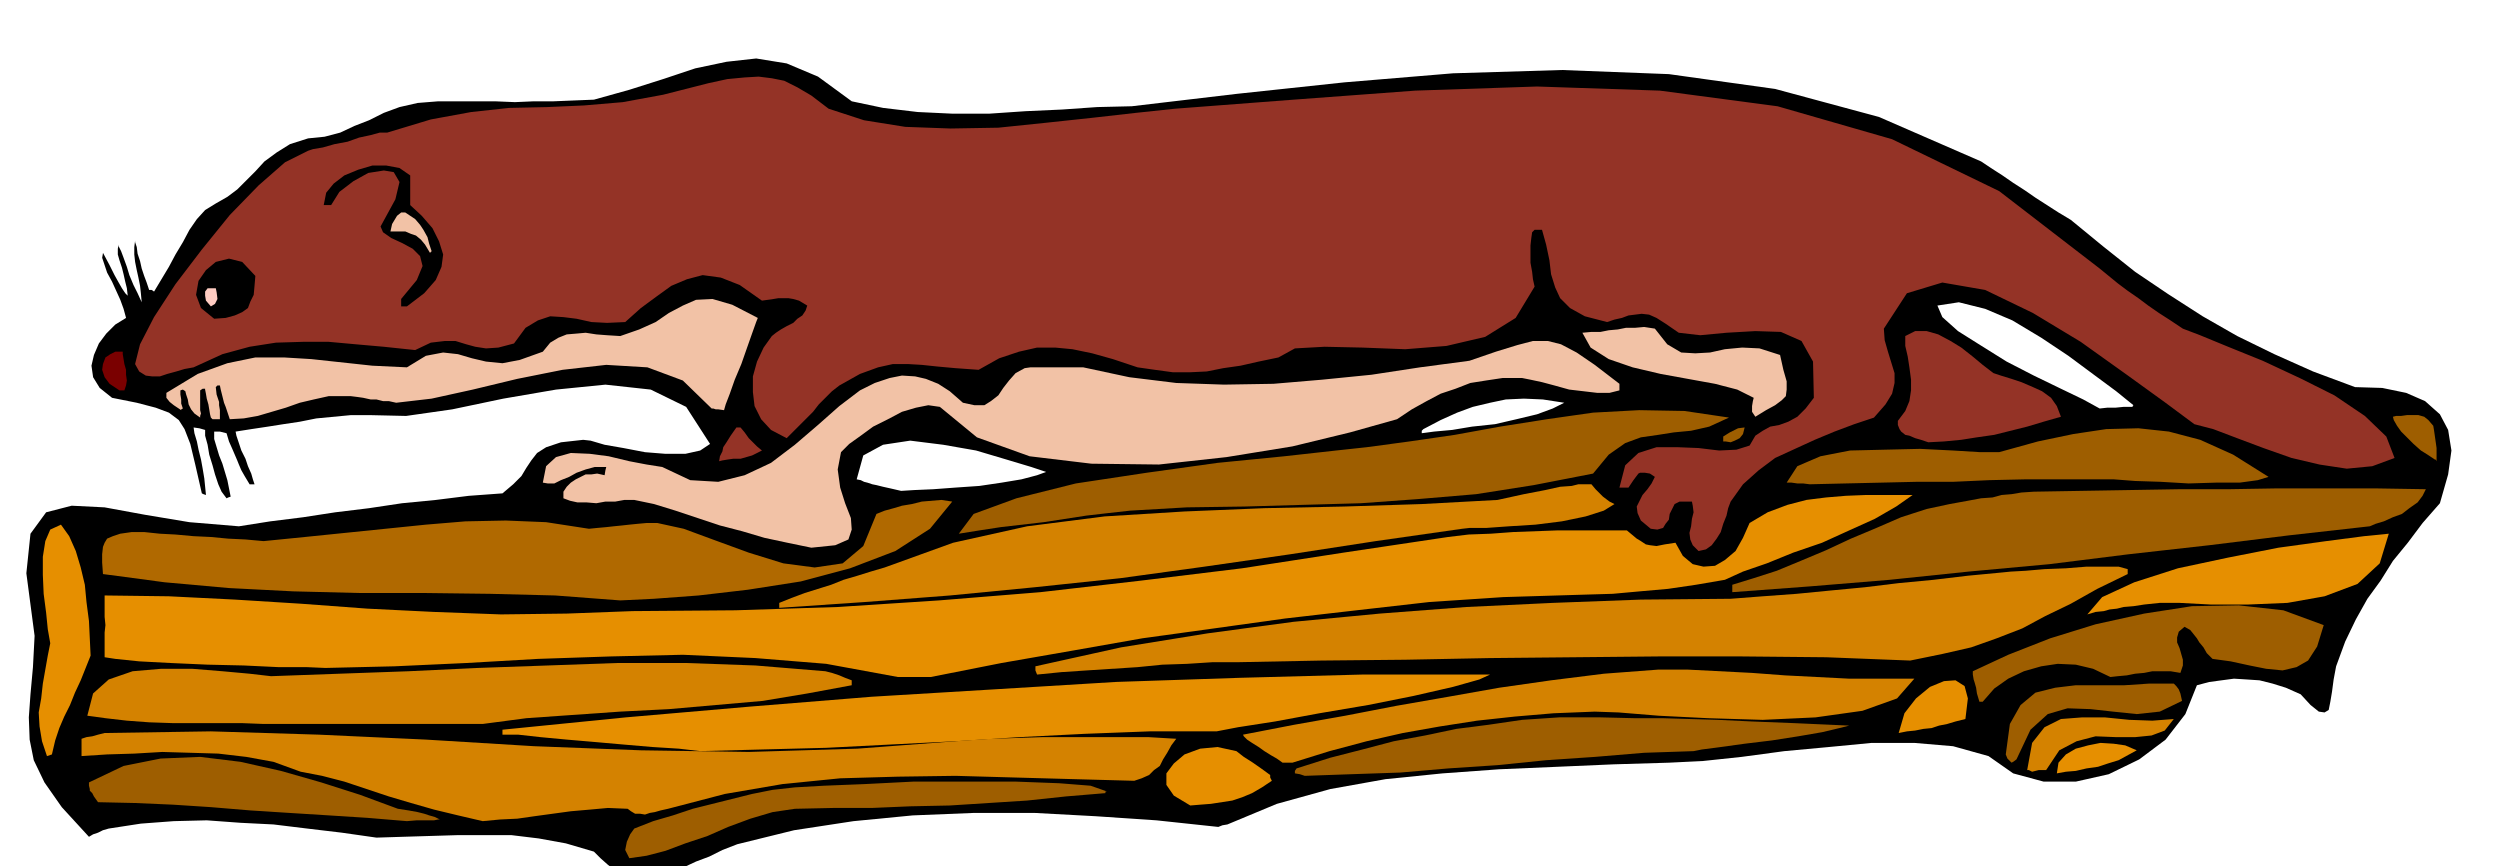 <svg xmlns="http://www.w3.org/2000/svg" width="490.455" height="169.98" fill-rule="evenodd" stroke-linecap="round" preserveAspectRatio="none" viewBox="0 0 3035 1052"><style>.brush1{fill:#000}.pen1{stroke:none}.brush2{fill:#9e5e00}.brush3{fill:#d48200}.brush4{fill:#e68f00}.brush6{fill:#943326}.brush7{fill:#f2c2a6}</style><path d="m764 1066-9-5-7-4-6-4-4-3-9-8-8-8-34-10-33-6-33-4h-66l-33 1-33 1-32 1-42-6-42-5-41-5-40-2-41-3-40 1-40 3-39 6-7 2-6 3-6 2-5 3-33-36-21-30-13-27-5-25-1-27 2-28 3-33 2-38-10-76 5-48 19-26 31-8 40 2 49 9 54 9 60 5 38-6 40-5 39-6 41-5 40-6 41-4 40-5 41-3 13-11 10-10 6-10 6-9 7-9 11-7 18-6 27-3 9 1 17 5 23 4 26 5 25 2h24l18-4 12-8-29-45-43-21-55-6-60 6-64 11-62 13-56 8-44-1h-23l-21 2-21 2-20 4-20 3-19 3-20 3-19 3 1 5 3 9 3 9 5 10 3 9 4 9 2 7 2 6h-6l-6-10-4-7-3-7-2-5-3-7-3-7-4-9-3-10-8-2h-7v9l3 10 3 10 4 10 3 10 3 10 2 10 2 10-3 1-2 1-6-8-4-9-4-12-3-11-4-13-2-12-3-11v-7l-7-2-7-1 1 7 3 10 2 10 3 12 2 11 2 12 1 10 1 10-3-1-2-1-8-35-6-25-7-18-7-11-12-9-16-6-23-6-30-6-15-12-8-13-2-14 3-13 6-14 9-12 11-11 13-8-3-11-4-11-5-11-5-11-6-11-3-9-3-9 1-6 8 15 6 12 5 9 4 7 4 6 3 3-1-9-2-8-2-9-2-8-3-9-2-7v-7l1-5v2l3 6 3 8 4 11 3 10 5 12 5 10 5 11-1-11-1-9-2-10-2-9-2-10-1-9v-9l1-8v2l2 6 1 8 3 9 2 9 3 9 3 8 3 9h3l3 2 9-15 9-15 8-15 9-15 8-15 9-13 10-11 13-8 14-8 12-9 11-11 11-11 11-12 15-11 16-10 22-7 20-2 19-5 17-8 18-7 18-9 19-7 22-5 25-2h69l24 1 23-1h24l24-1 25-1 43-12 41-13 39-13 38-8 36-4 37 6 38 16 41 30 38 8 42 5 42 2h45l44-3 44-2 43-3 42-1 127-15 131-14 132-11 132-4 130 5 129 18 126 34 124 54 12 8 14 9 13 9 14 9 13 9 14 9 14 9 15 9 39 32 39 31 40 27 42 27 42 24 45 22 47 21 51 19 33 1 29 6 23 10 18 16 10 19 4 25-4 29-10 35-21 24-18 24-18 22-15 24-16 22-14 25-13 27-11 30-3 16-2 15-2 12-2 10-5 3-7-1-10-8-12-13-18-8-16-5-16-4-15-1-16-1-15 2-15 2-15 4-14 35-24 31-32 24-37 18-40 9h-39l-37-10-30-21-43-12-47-4h-52l-52 5-54 5-52 7-47 5-41 2-67 2-69 3-70 3-69 5-69 7-67 12-65 18-60 25-6 1-5 2-75-8-74-5-74-4h-74l-74 3-72 7-72 11-69 17-18 7-16 8-16 6-15 7-17 5-16 4-17 2-16 2zm330-470 16-1 23-1 27-2 29-2 27-4 24-4 19-5 11-4-18-6-30-9-37-11-40-7-40-5-33 5-24 13-8 29 5 1 4 2 4 1 6 2 5 1 8 2 9 2 13 3zm632-70 15-2 22-2 24-4 28-3 26-6 25-6 19-7 14-7-26-4-23-1-22 1-19 4-21 5-19 7-20 9-21 11-2 2v3zm823-30 9-1h10l10-1h11v-1l1-1-21-17-27-20-31-23-33-22-35-21-33-14-32-8-26 4 6 14 19 17 27 17 32 20 33 17 33 16 27 13 20 11z" class="pen1 brush1"/><path d="m764 1042-5-10 2-10 4-9 5-7 23-9 24-7 24-8 24-6 24-6 24-6 25-5 27-3 35-2 50-2 59-3h124l53 2 38 3 20 7h-2v2l-48 4-47 5-47 3-47 3-48 1-47 2h-47l-46 1-27 4-27 8-27 10-25 11-27 9-24 9-23 6-21 3zm-270-45-48-4-47-3-48-3-47-3-48-4-46-3-46-2-45-1-5-7-2-4-3-3v-2l-1-4v-4l42-20 45-9 48-2 49 6 49 11 49 14 47 15 46 17 13 2 11 2 8 2 6 2 7 2 6 3h-2l-5 1h-21l-12 1z" class="pen1 brush2"/><path d="m586 997-30-7-29-7-28-8-27-8-27-9-27-9-27-7-26-5-33-12-33-6-34-4-34-1-34-1-34 2-33 1-31 2v-21l6-2 7-1 7-2 8-2 129-2 131 4 130 6 131 8 130 5 131 2 132-4 132-10 31-2 31-1 31-1h128l34 2-6 8-5 9-5 8-4 8-7 5-6 6-9 4-9 3-74-2-72-2-71-2-70 1-70 2-70 7-70 12-69 18-9 2-7 2-6 1-6 2-6-1h-6l-5-3-4-3-24-1-22 2-23 2-22 3-22 3-21 3-21 1-21 2z" class="pen1 brush3"/><path d="m1445 978-20-12-9-13v-14l9-12 13-11 19-7 21-2 23 5 9 7 11 7 10 7 11 8v3l2 4-12 8-12 7-12 5-12 4-13 2-13 2-13 1-12 1z" class="pen1 brush4"/><path d="m1584 942-6-2-6-1v-3l2-3 41-13 39-10 38-10 38-7 38-8 39-5 41-6 45-3h50l41 1h34l33 1 34 1 42 2 51 2 67 3-12 3-21 5-29 5-32 5-33 4-29 4-23 3-10 2-60 2-60 5-59 4-59 6-60 4-58 5-59 2-57 2z" class="pen1 brush2"/><path d="m2497 939 2-13 9-10 12-7 15-4 15-3 16 1 14 2 14 6-11 6-11 6-13 4-12 4-14 2-13 3-12 1-11 2z" class="pen1 brush4"/><path d="m2467 937-4-2h-2l6-33 15-19 20-10 26-2h27l30 3 28 1 26-2-11 14-16 6-20 2h-23l-25-1-23 6-21 11-16 24h-9l-8 2zm-910-11-7-5-7-4-8-5-7-5-8-5-6-4-4-4-1-2 62-12 62-11 62-12 63-11 62-11 63-9 64-8 66-5h36l39 2 39 2 40 3 39 2 39 2h79l-21 24-42 15-57 8-64 3-66-2-60-3-49-4-29-1-50 2-47 4-46 5-45 7-45 8-44 10-45 12-45 14h-12z" class="pen1 brush3"/><path d="m2442 926-5-5-2-5 5-37 13-23 18-15 24-6 25-3h59l30-2h30l3 3 3 4 2 5 2 9-27 13-28 3-29-3-27-3-28-1-24 7-21 19-17 36-4 3-2 1z" class="pen1 brush2"/><path d="m850 912-26-3-32-2-35-3-34-3-35-3-32-3-27-3h-19v-6l150-15 150-13 148-12 149-9 148-9 150-5 150-4h154l-13 6-32 9-48 11-55 11-59 10-54 10-45 7-26 5h-81l-79 3-79 4-78 5-79 4-78 4-77 2-76 2zm-793 6-6-18-3-18-1-17 3-17 2-18 3-17 3-17 3-15-3-17-2-20-3-23-1-23v-22l3-19 6-14 13-6 10 14 8 18 6 20 5 21 2 21 3 23 1 21 1 21-6 15-6 15-7 15-6 15-7 14-6 14-5 15-4 17-3 1-3 1zm2248-28 7-24 14-18 17-14 17-7 14-1 11 7 4 15-3 25-12 3-10 3-10 2-9 3-10 1-10 2-10 1-10 2z" class="pen1 brush4"/><path d="m320 879-26-1h-84l-29-1-27-2-26-3-22-3 7-27 19-17 29-10 35-3h37l37 3 33 3 26 3 83-3 84-3 84-4 85-3 84-3h84l84 3 85 7 8 2 9 3 7 3 8 3v6l-54 10-54 9-57 5-57 5-59 3-57 4-57 4-53 7H320z" class="pen1 brush3"/><path d="m2403 852-3-10-1-7-2-7-1-3-1-6v-4l43-20 51-20 55-17 59-13 58-9 57-1 54 6 49 18-8 26-11 17-14 8-17 4-20-2-20-4-23-5-22-3-7-7-4-7-5-6-3-5-8-10-7-4-7 6-2 7v6l3 7 2 7 2 7v7l-3 9-12-2h-22l-10 2-11 1-10 2-11 1-9 1-21-10-21-5-22-1-20 3-21 6-19 9-17 12-14 16h-4z" class="pen1 brush2"/><path d="m1090 822-87-16-86-7-88-4-87 2-89 3-87 5-87 4-84 2-23-1h-34l-42-2-44-1-45-2-38-2-29-3-13-2v-30l1-9-1-10v-26l78 1 80 4 80 5 81 6 81 4 81 3 80-1 80-3 125-1 124-4 123-8 123-10 122-14 123-15 123-19 127-19 25-3 27-1 27-2 27-1 27-1h84l6 5 6 5 5 3 6 4 5 1 8 1 10-2 13-2 9 16 12 10 13 3 14-1 12-7 13-11 9-16 8-18 22-13 24-9 23-6 24-3 24-2 25-1h56l-20 14-26 15-31 14-33 15-35 12-32 13-29 10-22 10-35 6-34 5-34 3-33 3-34 1-33 1-33 1-33 1-90 6-88 10-87 10-86 12-87 12-85 15-86 15-86 17h-40z" class="pen1 brush4"/><path d="m1259 819-2-5v-5l104-23 105-17 104-14 105-10 105-8 105-5 107-4 109-1 39-3 41-3 41-4 42-4 41-5 42-4 42-5 42-4 10-1 18-1 23-2 26-1 25-2h39l11 3v6l-37 18-32 18-31 15-28 15-31 12-31 11-35 8-39 8-102-4-102-1h-102l-102 1-103 1-102 2-102 1-101 2h-31l-31 2-30 1-30 3-31 2-31 2-30 2-30 3z" class="pen1 brush3"/><path d="m2534 746 18-21 39-18 53-17 61-13 61-12 58-8 46-6 30-3-11 36-27 25-40 15-45 8-48 2h-45l-38-2h-24l-19 2-13 2-12 1-8 2-9 1-7 2-10 1-10 3z" class="pen1 brush4"/><path d="M946 738v-6l15-6 16-6 16-5 16-5 15-6 17-5 16-5 17-5 83-30 90-20 94-12 97-6 97-4 97-2 94-3 92-5 32-7 26-5 18-4 14-1 8-2h16l5 6 6 6 3 3 4 3 4 3 6 3-13 8-22 7-29 6-32 4-32 2-28 2h-20l-9 1-105 15-104 16-104 15-102 14-104 11-103 10-104 8-103 7z" class="pen1 brush3"/><path d="m753 729-79-6-79-2-80-1h-79l-80-2-78-4-78-7-75-10-1-14v-10l1-9 2-5 3-5 7-3 9-3 14-2h15l19 2 19 1 22 2 21 1 21 2 21 1 22 2 50-5 49-5 49-5 49-5 48-4 49-1 49 2 52 8 10-1 11-1 9-1 10-1 9-1 10-1 11-1h13l32 7 38 14 41 15 42 13 38 5 34-5 25-21 16-39 10-4 11-3 10-3 12-2 12-3 12-1 12-1 13 2-27 33-42 27-55 21-60 16-64 10-60 7-54 4-41 2z" class="pen1" style="fill:#b06900"/><path d="M2103 719v-9l26-8 28-9 29-12 31-13 30-14 31-13 30-13 31-10 28-6 22-4 16-3 14-1 11-3 12-1 12-2 15-1 58-1 59-1 59-1h60l59-1h120l61 1-4 8-6 8-10 7-9 7-11 4-11 5-10 3-7 3-98 11-97 12-98 11-96 12-98 9-96 10-97 8-94 7z" class="pen1 brush2"/><path d="m2062 669-7-7-3-7-1-8 2-8 1-9 2-8-1-8-1-5h-15l-6 3-3 6-3 6-1 7-4 5-3 5-7 2-8-1-12-10-4-9-1-8 3-6 4-8 6-7 5-7 4-8-6-4-6-1h-6l-2 1-6 8-6 9h-11l7-27 16-15 22-7h26l25 1 25 3 21-1 16-5 7-12 9-6 9-5 11-2 11-4 11-6 10-10 10-13-1-44-14-25-25-11-31-1-35 2-32 3-26-3-16-11-11-7-9-4-9-1-8 1-8 1-8 3-9 2-9 3-27-7-18-10-12-12-6-13-5-16-2-17-4-19-5-18h-9l-3 3-1 7-1 9v21l2 11 1 9 2 9-23 38-37 23-47 11-50 4-52-2-46-1-36 2-20 11-24 5-22 5-21 3-20 4-21 1h-20l-22-3-21-3-30-10-25-7-24-5-21-2h-22l-22 5-24 8-25 14-28-2-22-2-19-2-17-1h-18l-18 4-22 8-25 14-9 7-8 8-8 8-7 9-8 8-8 8-8 8-8 8-19-10-12-13-8-16-2-17v-19l5-18 8-17 10-14 5-4 6-4 7-4 8-4 5-5 6-4 4-6 2-6-10-6-7-2-6-1h-12l-6 1-7 1-7 1-27-19-23-9-22-3-19 5-19 8-18 13-19 14-19 17-22 1-19-1-18-4-16-2-16-1-15 5-15 9-14 19-19 5-15 1-13-2-11-3-13-4h-13l-17 2-19 9-38-4-34-3-33-3h-31l-33 1-32 5-33 9-35 16-11 2-10 3-11 3-9 3h-9l-8-1-8-5-5-9 6-24 17-33 26-40 32-42 34-42 35-36 32-28 28-14 6-2 12-2 14-4 16-3 14-5 14-3 11-3h9l53-16 49-9 46-5 46-1 45-2 47-4 49-9 55-14 23-5 21-2 17-1 16 2 15 3 16 8 17 10 21 16 43 14 50 8 55 2 58-1 58-6 56-6 53-6 47-5 144-11 148-11 148-5 149 5 143 19 139 40 130 63 122 94 11 9 11 9 12 9 13 9 12 9 13 9 14 9 15 10 21 8 34 14 42 17 45 21 42 21 37 25 26 25 10 26-27 10-31 3-33-5-34-8-34-12-32-12-29-11-23-6-35-26-47-34-56-40-58-35-58-28-52-9-43 13-28 43 1 14 4 14 4 13 4 13v12l-3 13-8 13-14 16-24 8-24 9-24 10-24 11-24 11-20 15-19 17-15 21-3 8-2 9-4 10-3 10-5 8-6 8-7 5-9 2z" class="pen1 brush6"/><path d="m985 665-29-6-28-6-27-8-27-7-27-9-27-9-26-8-24-5h-12l-11 2h-12l-11 2-12-1h-11l-9-2-8-3v-8l4-6 5-5 6-4 6-3 6-3h7l7-1 9 2 1-6 1-4h-14l-11 3-11 4-9 5-10 4-8 4h-8l-6-1 4-20 12-11 18-5 23 1 23 3 25 6 21 4 19 3 34 16 34 2 32-8 32-15 29-22 28-24 26-23 25-19 18-9 18-6 15-3 16 1 13 3 15 6 14 9 16 14 14 3h12l8-5 9-7 6-9 7-9 8-9 11-6 7-1h64l56 12 57 7 58 2 60-1 59-5 60-6 59-9 60-8 32-11 26-8 19-5h18l16 4 19 10 22 15 30 23v8l-12 3h-15l-17-2-17-2-18-5-15-4-14-3-10-2h-24l-20 3-19 3-18 7-18 6-17 9-18 10-18 12-57 16-70 17-80 13-82 9-82-1-75-9-64-23-45-37-14-2-15 3-17 5-17 9-18 9-15 11-14 10-10 10-4 21 3 22 6 19 7 18 1 14-4 12-16 7-29 3z" class="pen1 brush7"/><path d="m1164 648 18-24 52-19 72-18 86-13 86-12 81-8 63-7 37-4 52-7 55-8 55-10 57-9 56-8 56-3 55 1 54 8-24 11-22 5-21 2-19 3-21 3-19 7-20 14-19 23-72 14-70 11-71 6-69 5-71 2-70 2-70 1-69 4-27 3-26 3-26 4-26 4-26 3-26 3-26 4-25 4zm1033-60-8-1h-7l-7-1h-6l13-20 28-12 36-7 42-1 43-1 40 2 33 2h23l47-13 43-9 40-6 39-1 37 4 38 10 40 18 43 27-13 4-22 3h-29l-33 1-34-2-31-1-26-2h-107l-44 1-44 2h-44l-43 1-44 1-43 1zm759-30-9-6-8-5-9-8-7-7-8-8-5-7-4-7-1-4 4-1h6l7-1h14l7 2 5 4 6 7 1 6 1 7 1 7 1 7v16l-1-2h-1z" class="pen1 brush2"/><path d="m873 560 1-6 3-6 1-5 4-6 5-8 7-10h5l5 6 5 7 3 3 3 3 4 4 6 5-6 3-6 3-7 2-7 2h-9l-7 1-6 1-4 1z" class="pen1 brush6"/><path d="m2101 537-6-1h-3v-6l8-5 6-3 4-2 8-1-2 8-4 5-6 3-5 2z" class="pen1 brush2"/><path d="m2341 537-9-3-7-2-7-3-5-1-5-4-2-3-2-5v-5l9-12 5-12 2-13v-13l-2-15-2-13-3-13v-12l12-6h14l14 4 15 8 13 8 14 11 12 10 13 10 9 3 13 4 12 4 14 6 11 5 11 8 7 10 5 13-21 6-20 6-20 5-20 5-21 3-19 3-21 2-19 1z" class="pen1 brush6"/><path d="m258 509-2-2-1-4-1-6-1-6-2-7-1-6-1-5v-1h-3l-3 2v24l1 4-1 3v2l-7-5-4-5-3-6-1-6-2-6-1-4-3-2-3 1v5l1 6v5l2 6-2 1v1l-9-6-5-4-4-5v-6l38-23 36-13 34-7h35l33 2 37 4 37 4 42 2 23-14 21-4 18 2 17 5 17 4 20 2 21-4 28-10 9-11 10-6 10-4 12-1 11-1 13 2 13 1 16 1 23-8 20-9 16-11 17-9 16-7 20-1 24 7 31 16-2 5-5 14-6 17-7 20-8 19-6 17-5 13-2 7-7-1h-3l-3-1h-2l-35-34-43-16-50-3-53 6-55 11-54 13-50 11-43 5-9-2h-7l-8-2h-7l-9-2-7-1-8-1h-27l-18 4-17 4-17 6-17 5-17 5-17 3-17 1-3-9-2-6-2-5-1-4-1-4-1-4-1-4-1-5h-3l-2 2 1 9 3 9v4l1 6v11h-9zm1873-3-4-6v-7l1-6 1-4-20-10-27-7-33-6-33-6-34-8-29-10-22-14-10-18 11-1h11l10-2 11-1 10-2h11l11-1 13 2 15 19 17 10 17 1 18-1 18-4 21-2 21 1 25 8 4 18 4 14v10l-1 8-5 5-8 6-11 6-13 8z" class="pen1 brush7"/><path d="m145 474-12-8-6-8-3-9 1-7 3-8 6-4 6-3h9v3l1 6 1 6 2 7v6l1 7-1 6-2 6h-6z" class="pen1" style="fill:#7a0000"/><path d="m260 387-16-13-6-16 3-17 9-13 12-10 16-4 16 4 16 17-1 12-1 11-4 8-3 8-7 5-9 4-11 3-14 1z" class="pen1 brush1"/><path d="m273 378-1-9v-7l-1-7v-4l-2-5-2-3-4-3-5-1 3-11 10-4 12 2 12 7 7 9 2 12-9 12-22 12z" class="pen1 brush1"/><path d="m256 372-6-7-1-6v-5l3-4h10l1 5 1 8-3 6-5 3z" class="pen1" style="fill:#ffccc2"/><path d="M487 372v-9l19-23 7-17-3-12-9-9-13-7-13-6-10-7-3-7 18-33 5-21-7-12-12-2-19 3-18 10-17 13-10 16h-9l3-15 9-11 13-10 17-7 17-5h17l16 3 13 9v36l14 13 13 15 8 16 5 16-2 15-7 16-14 16-21 16h-7z" class="pen1 brush1"/><path d="m522 307-6-10-5-6-6-5-6-2-7-3h-18l2-9 3-5 3-5 5-4h5l6 4 6 4 6 7 4 6 5 9 2 8 3 9-1 1-1 1z" class="pen1 brush7"/></svg>
